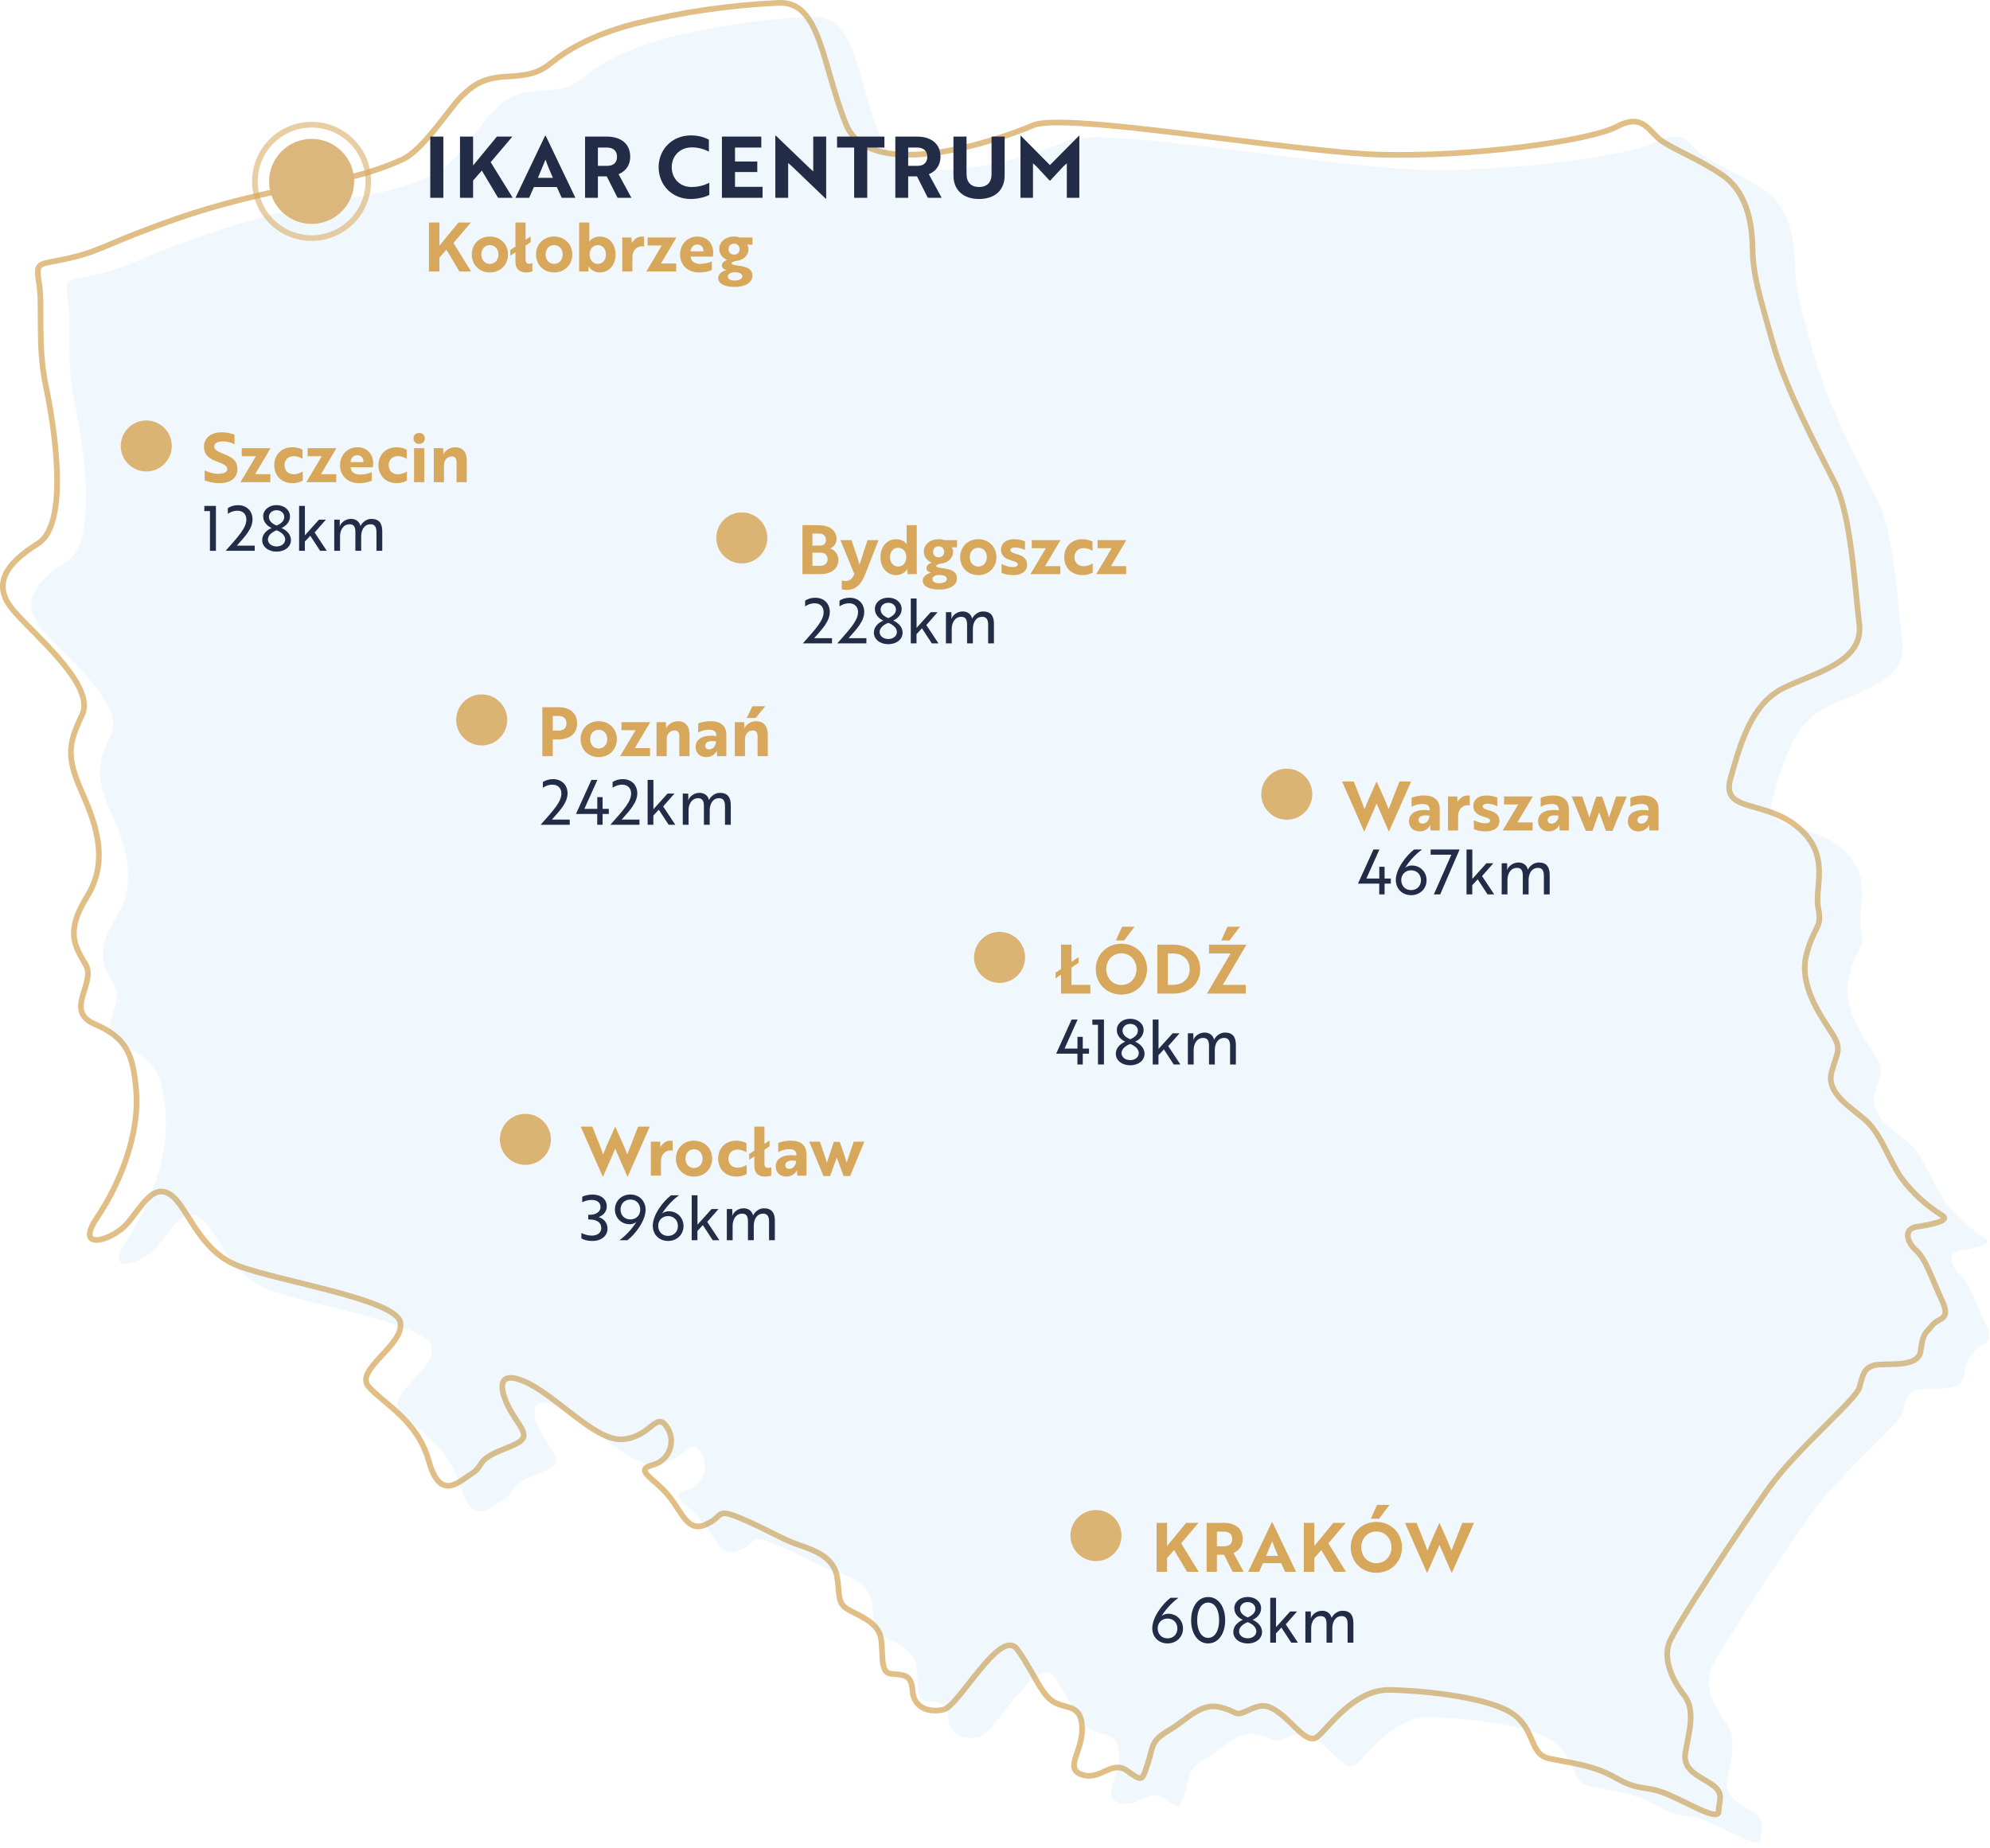 <svg width="351" height="326" viewBox="0 0 351 326" fill="none" xmlns="http://www.w3.org/2000/svg">
<g clip-path="url(#clip0_11293_304)">
<g opacity="0.75">
<path d="M59.503 31.71C59.503 31.71 44.203 34.063 31.603 38.434C19.003 42.803 18.157 44.148 12.442 45.493C6.727 46.839 6.223 45.83 6.895 50.032C7.567 54.233 6.558 60.789 8.071 68.016C9.584 75.243 12.316 92.388 6.664 95.916C1.012 99.444 -1.509 103.143 2.357 107.681C6.223 112.219 16.98 120.959 14.457 126.169C11.934 131.379 11.768 133.733 14.457 139.784C17.146 145.835 19.163 152.054 15.297 158.273C11.431 164.492 13.279 167.014 15.128 170.207C16.977 173.4 11.262 178.275 16.641 180.628C22.02 182.981 23.532 185.502 24.041 192.728C24.55 199.954 21.352 208.528 17.15 214.746C12.948 220.964 19.839 218.78 22.36 215.922C24.881 213.064 26.889 208.694 30.003 210.711C33.117 212.728 34.966 220.628 42.025 223.318C49.084 226.008 69.758 229.2 70.603 233.238C71.448 237.276 62.367 241.638 65.056 244.667C67.745 247.696 73.628 250.55 75.645 257.777C77.662 265.004 81.024 261.307 83.209 259.962C85.394 258.617 83.882 257.609 88.588 255.762C93.294 253.915 93.126 253.577 90.773 250.047C88.42 246.517 86.765 241.307 92.383 243.66C98.001 246.013 104.892 254.249 109.766 253.913C114.64 253.577 115.733 249.039 117.498 251.56C117.94 252.137 118.231 252.814 118.345 253.531C118.458 254.248 118.391 254.983 118.149 255.667C117.907 256.352 117.498 256.965 116.958 257.451C116.419 257.938 115.767 258.281 115.061 258.451C111.783 259.375 115.313 260.72 117.835 263.745C120.357 266.77 121.196 270.384 124.474 268.955C127.752 267.526 126.074 265.93 130.693 267.863C135.312 269.796 137.92 271.563 141.193 272.653C144.466 273.743 147.16 275.09 147.664 278.284C148.168 281.478 147.58 282.906 149.85 284.084C152.12 285.262 154.724 286.353 155.312 288.707C155.9 291.061 155.06 295.007 157.077 295.262C159.094 295.517 160.777 295.178 160.943 298.204C161.109 301.23 163.8 302.238 166.49 301.566C169.18 300.894 176.49 286.943 179.432 290.976C182.374 295.009 183.55 298.876 185.819 300.221C188.088 301.566 190.693 300.557 190.861 304.759C191.029 308.961 187.583 311.987 190.861 313.079C194.139 314.171 196.071 310.39 198.845 312.406C201.619 314.422 201.45 314.087 202.459 311.062C203.468 308.037 202.879 307.196 206.159 305.262C209.439 303.328 211.706 300.388 215.067 301.145C218.428 301.902 217.588 302.91 219.941 301.817C222.294 300.724 223.303 300.388 225.824 302.317C228.345 304.246 230.53 307.695 232.295 306.435C234.06 305.175 238.682 297.947 245.237 298.115C251.792 298.283 262.465 299.46 266.667 302.233C270.869 305.006 269.692 309.461 273.222 310.217C276.752 310.973 281.037 311.331 285.072 313.674C289.107 316.017 290.198 314.924 293.896 316.437C297.594 317.95 303.141 321.395 303.141 319.546C303.141 317.697 304.149 316.521 302.217 315.008C300.285 313.495 296.754 312.571 297.259 309.293C297.764 306.015 299.191 301.813 297.091 299.124C294.991 296.435 293.225 292.652 294.485 289.624C295.745 286.596 306.923 269.624 311.885 262.647C316.847 255.67 327.265 247.016 327.937 244.83C328.609 242.644 328.609 241.469 330.458 240.881C332.307 240.293 338.358 241.553 338.778 238.276C339.198 234.999 339.618 235.334 340.795 233.821C341.972 232.308 344.241 233.065 342.475 229.283C340.709 225.501 339.702 222.14 337.937 220.543C336.172 218.946 335.837 216.762 338.021 216.426C340.205 216.09 344.156 215.417 342.559 214.408C339.753 212.671 337.3 210.418 335.331 207.769C333.146 204.576 331.717 199.953 329.031 197.6C326.345 195.247 322.056 192.809 323.064 189.112C324.072 185.415 324.997 185.163 322.98 182.053C320.963 178.943 317.265 173.653 318.61 168.439C319.955 163.225 321.467 163.868 320.71 160.186C319.953 156.504 323.063 150.874 317.097 145.916C311.131 140.958 303.482 143.479 305.247 137.26C307.012 131.041 308.947 124.15 314.575 121.377C320.203 118.604 328.775 116.839 327.938 110.032C327.101 103.225 326.509 90.956 323.652 85.24C320.795 79.525 314.996 68.769 312.726 60.617C310.456 52.467 309.196 48.852 309.112 43.642C309.028 38.431 307.683 33.472 303.65 30.784C299.617 28.095 296.086 26.749 293.397 25.068C290.708 23.387 290.063 19.768 285.133 22.352C280.203 24.934 259.133 27.73 243.449 27.282C227.765 26.832 187.759 19.662 182.156 22.127C176.553 24.591 153.47 32.547 149.212 21.902C144.954 11.257 144.73 0.276 137.446 0.502C128.828 0.886 120.27 2.126 111.898 4.202C104.166 6.219 99.798 9.02 97.443 10.925C95.088 12.831 93.522 13.278 89.487 13.502C85.452 13.726 83.772 14.736 81.531 16.864C79.29 18.994 74.696 26.502 70.886 28.181C67.248 29.813 63.426 30.998 59.503 31.71Z" stroke="#D7A85C" stroke-miterlimit="10"/>
</g>
<g opacity="0.09">
<path d="M64.979 34.385C64.979 34.385 49.561 36.757 36.854 41.162C24.147 45.567 23.3 46.923 17.539 48.278C11.778 49.633 11.27 48.617 11.948 52.852C12.626 57.087 11.609 63.696 13.134 70.981C14.659 78.266 17.413 95.548 11.715 99.107C6.017 102.666 3.476 106.392 7.373 110.967C11.27 115.542 22.113 124.352 19.573 129.604C17.033 134.856 16.862 137.229 19.573 143.328C22.284 149.427 24.317 155.696 20.42 161.965C16.523 168.234 18.386 170.776 20.25 173.995C22.114 177.214 16.35 182.127 21.775 184.495C27.2 186.863 28.721 189.408 29.23 196.695C29.739 203.982 26.519 212.621 22.284 218.895C18.049 225.169 24.994 222.961 27.536 220.081C30.078 217.201 32.102 212.795 35.236 214.828C38.37 216.861 40.236 224.828 47.355 227.536C54.474 230.244 75.311 233.466 76.155 237.536C76.999 241.606 67.855 246.008 70.564 249.057C73.273 252.106 79.205 254.987 81.238 262.273C83.271 269.559 86.66 265.831 88.862 264.473C91.064 263.115 89.54 262.101 94.284 260.237C99.028 258.373 98.859 258.037 96.484 254.476C94.109 250.915 92.444 245.666 98.107 248.038C103.77 250.41 110.717 258.712 115.63 258.373C120.543 258.034 121.645 253.46 123.424 256.001C123.869 256.582 124.163 257.265 124.277 257.988C124.392 258.711 124.324 259.451 124.08 260.141C123.836 260.831 123.423 261.449 122.88 261.939C122.336 262.429 121.679 262.776 120.967 262.947C117.667 263.878 121.221 265.234 123.767 268.284C126.313 271.334 127.155 274.976 130.459 273.536C133.763 272.096 132.068 270.486 136.728 272.436C141.388 274.386 144.013 276.164 147.317 277.264C150.621 278.364 153.332 279.721 153.84 282.94C154.348 286.159 153.756 287.599 156.04 288.785C158.324 289.971 160.953 291.072 161.546 293.445C162.139 295.818 161.292 299.798 163.325 300.052C165.358 300.306 167.053 299.968 167.225 303.017C167.397 306.066 170.105 307.083 172.816 306.406C175.527 305.729 182.903 291.662 185.866 295.724C188.829 299.786 190.017 303.688 192.304 305.043C194.591 306.398 197.217 305.382 197.387 309.618C197.557 313.854 194.087 316.904 197.387 318.005C200.687 319.106 202.639 315.294 205.435 317.327C208.231 319.36 208.061 319.021 209.078 315.972C210.095 312.923 209.502 312.072 212.805 310.126C216.108 308.18 218.396 305.213 221.784 305.976C225.172 306.739 224.326 307.755 226.697 306.653C229.068 305.551 230.086 305.213 232.628 307.162C235.17 309.111 237.372 312.583 239.151 311.313C240.93 310.043 245.59 302.756 252.197 302.926C258.804 303.096 269.563 304.282 273.797 307.077C278.031 309.872 276.847 314.363 280.405 315.125C283.963 315.887 288.283 316.248 292.35 318.609C296.417 320.97 297.517 319.869 301.245 321.394C304.973 322.919 310.564 326.394 310.564 324.528C310.564 322.662 311.58 321.478 309.632 319.954C307.684 318.43 304.125 317.497 304.632 314.193C305.139 310.889 306.58 306.653 304.463 303.943C302.346 301.233 300.563 297.42 301.836 294.37C303.109 291.32 314.374 274.208 319.372 267.177C324.37 260.146 334.872 251.42 335.553 249.217C336.234 247.014 336.23 245.829 338.094 245.236C339.958 244.643 346.058 245.913 346.481 242.61C346.904 239.307 347.328 239.645 348.514 238.12C349.7 236.595 351.987 237.358 350.208 233.545C348.429 229.732 347.408 226.345 345.634 224.735C343.86 223.125 343.516 220.923 345.718 220.585C347.92 220.247 351.902 219.568 350.293 218.551C347.464 216.8 344.992 214.529 343.007 211.859C340.807 208.64 339.364 203.98 336.653 201.609C333.942 199.238 329.622 196.78 330.638 193.052C331.654 189.324 332.587 189.071 330.554 185.936C328.521 182.801 324.793 177.464 326.149 172.212C327.505 166.96 329.029 167.604 328.267 163.893C327.505 160.182 330.639 154.506 324.625 149.508C318.611 144.51 310.901 147.051 312.68 140.782C314.459 134.513 316.407 127.566 322.08 124.771C327.753 121.976 336.396 120.196 335.55 113.335C334.704 106.474 334.11 94.105 331.23 88.344C328.35 82.583 322.504 71.744 320.217 63.523C317.93 55.302 316.659 51.663 316.574 46.411C316.489 41.159 315.134 36.161 311.068 33.45C307.002 30.739 303.444 29.383 300.733 27.689C298.022 25.995 297.372 22.351 292.402 24.95C287.432 27.549 266.202 30.372 250.383 29.92C234.564 29.468 194.253 22.242 188.603 24.724C182.953 27.206 159.687 35.224 155.395 24.498C151.103 13.772 150.877 2.698 143.535 2.924C134.848 3.311 126.222 4.559 117.782 6.652C109.988 8.685 105.582 11.509 103.211 13.429C100.84 15.349 99.258 15.801 95.191 16.029C91.124 16.257 89.43 17.272 87.171 19.418C84.912 21.564 80.281 29.132 76.44 30.826C72.777 32.471 68.929 33.666 64.979 34.385Z" fill="#60B5E6"/>
</g>
<path d="M54.963 24.5C56.446 24.5 57.896 24.94 59.13 25.764C60.363 26.588 61.325 27.759 61.892 29.13C62.46 30.5 62.608 32.008 62.319 33.463C62.029 34.918 61.315 36.254 60.266 37.303C59.217 38.352 57.881 39.066 56.426 39.356C54.971 39.645 53.463 39.497 52.093 38.929C50.722 38.361 49.551 37.4 48.727 36.167C47.903 34.933 47.463 33.483 47.463 32C47.463 30.011 48.253 28.103 49.66 26.697C51.066 25.29 52.974 24.5 54.963 24.5Z" fill="#DCB77D"/>
<g opacity="0.562">
<path d="M54.963 42C60.486 42 64.963 37.523 64.963 32C64.963 26.477 60.486 22 54.963 22C49.44 22 44.963 26.477 44.963 32C44.963 37.523 49.44 42 54.963 42Z" stroke="#D7A85C"/>
</g>
<path d="M185.185 31.91C184.375 31.055 183.58 30.185 182.77 29.315L182.2 28.82V34.895H179.995V23.93H180.04L185.185 29.12L190.33 23.93H190.375V34.895H188.17V28.82L187.6 29.315C186.805 30.185 185.995 31.055 185.185 31.91Z" fill="#222C46"/>
<path d="M177.201 24.095V30.965C177.201 33.485 175.536 35.105 172.686 35.105C169.851 35.105 168.171 33.485 168.171 30.965V24.095H170.481V30.74C170.481 32.15 171.276 32.99 172.686 32.99C174.111 32.99 174.891 32.15 174.891 30.74V24.095H177.201Z" fill="#222C46"/>
<path d="M157.92 24.095H161.715C164.22 24.095 165.885 25.34 165.885 27.65C165.885 29.225 165 30.26 163.83 30.725L166.095 34.895H163.65L161.745 31.115H160.185V34.895H157.92V24.095ZM161.775 26.03H160.185V29.255H161.835C162.855 29.255 163.56 28.745 163.56 27.65C163.56 26.57 162.825 26.03 161.775 26.03Z" fill="#222C46"/>
<path d="M155.997 26.03H152.967V34.895H150.657V26.03H147.642V24.095H155.997V26.03Z" fill="#222C46"/>
<path d="M145.723 35.06H145.648L139.723 29.375L139.018 28.76V34.895H136.753V23.93H136.843L142.753 29.615L143.443 30.23V24.095H145.723V35.06Z" fill="#222C46"/>
<path d="M134.504 34.895H127.334V24.095H134.279V26.03H129.644V28.49H133.574V30.35H129.644V32.96H134.504V34.895Z" fill="#222C46"/>
<path d="M125.036 24.635V26.75C124.391 26.42 123.371 26 122.051 26C119.861 26 118.481 27.575 118.481 29.495C118.481 31.43 119.846 32.99 121.976 32.99C123.371 32.99 124.436 32.585 125.111 32.24V34.385C124.556 34.685 123.326 35.105 121.811 35.105C118.556 35.105 116.171 32.66 116.171 29.495C116.171 26.345 118.556 23.885 121.886 23.885C123.401 23.885 124.481 24.335 125.036 24.635Z" fill="#222C46"/>
<path d="M103.194 24.095H106.989C109.494 24.095 111.159 25.34 111.159 27.65C111.159 29.225 110.274 30.26 109.104 30.725L111.369 34.895H108.924L107.019 31.115H105.459V34.895H103.194V24.095ZM107.049 26.03H105.459V29.255H107.109C108.129 29.255 108.834 28.745 108.834 27.65C108.834 26.57 108.099 26.03 107.049 26.03Z" fill="#222C46"/>
<path d="M90.918 34.895L96.153 23.93H96.243L101.493 34.895H99.078L98.208 32.99H94.173L93.333 34.895H90.918ZM94.878 31.37H97.518C97.023 30.245 96.543 29.105 96.213 28.16C95.898 28.91 95.328 30.35 94.878 31.37Z" fill="#222C46"/>
<path d="M83.443 24.095V29.195L87.643 24.095H90.373L86.548 28.61L90.433 34.895H87.853L84.988 30.095L83.443 31.85V34.895H81.133V24.095H83.443Z" fill="#222C46"/>
<path d="M78.199 34.895H75.889V24.095H78.199V34.895Z" fill="#222C46"/>
<path d="M129.049 46.431C129.049 46.671 129.481 46.755 130.321 46.875C131.929 47.079 132.709 47.535 132.709 48.639C132.709 49.887 131.413 50.619 129.553 50.619C127.897 50.619 126.673 50.079 126.673 49.035C126.673 48.363 127.321 47.823 128.185 47.631C127.693 47.559 127.321 47.271 127.321 46.815C127.321 46.443 127.645 46.059 128.269 45.855C127.429 45.531 126.865 44.835 126.865 43.923C126.865 42.591 128.029 41.727 129.469 41.727C129.829 41.727 130.189 41.787 130.501 41.895H132.721V43.167H132.025C131.833 43.167 131.797 43.131 131.749 43.131C131.917 43.347 132.025 43.611 132.025 43.923C132.025 45.087 131.137 45.867 129.949 46.023C129.445 46.107 129.049 46.251 129.049 46.431ZM129.469 44.919C130.069 44.919 130.453 44.511 130.453 43.959C130.453 43.407 130.069 42.987 129.469 42.987C128.881 42.987 128.497 43.407 128.497 43.959C128.497 44.511 128.881 44.919 129.469 44.919ZM129.601 49.491C130.357 49.491 130.933 49.203 130.933 48.771C130.933 48.327 130.501 48.039 129.529 48.039C128.857 48.039 128.377 48.375 128.377 48.783C128.377 49.251 128.893 49.491 129.601 49.491Z" fill="#D7A85C"/>
<path d="M122.998 41.727C124.846 41.727 125.794 43.047 125.794 44.535C125.794 44.859 125.758 45.147 125.746 45.267H121.81C121.882 46.083 122.506 46.551 123.478 46.551C124.33 46.551 125.218 46.299 125.554 46.107V47.631C125.182 47.823 124.378 48.063 123.31 48.063C121.246 48.063 119.95 46.731 119.95 44.895C119.95 43.071 121.282 41.727 122.998 41.727ZM124.078 44.343C124.102 43.695 123.718 43.143 122.986 43.143C122.266 43.143 121.858 43.695 121.81 44.343H124.078Z" fill="#D7A85C"/>
<path d="M119.273 46.479V47.895H113.993L116.729 43.311H114.233V41.895H119.309L116.585 46.479H119.273Z" fill="#D7A85C"/>
<path d="M109.753 47.895V41.895H111.385L111.421 42.483C111.421 42.663 111.421 42.807 111.433 42.879C111.805 42.231 112.429 41.727 113.209 41.727C113.401 41.727 113.569 41.751 113.593 41.763V43.515C113.569 43.503 113.425 43.443 113.197 43.443C112.285 43.443 111.541 44.247 111.541 45.339V47.895H109.753Z" fill="#D7A85C"/>
<path d="M105.449 43.239C104.717 43.239 103.997 43.791 103.997 44.895C103.997 45.999 104.717 46.551 105.449 46.551C106.277 46.551 106.877 45.879 106.877 44.895C106.877 43.899 106.277 43.239 105.449 43.239ZM102.149 47.895V39.255H103.949V42.111C103.949 42.447 103.913 42.603 103.913 42.603H103.937C104.249 42.135 104.933 41.727 105.809 41.727C107.321 41.727 108.569 42.915 108.569 44.895C108.569 46.863 107.321 48.063 105.773 48.063C104.885 48.063 104.093 47.547 103.817 46.947H103.793C103.793 46.947 103.841 47.103 103.817 47.343L103.781 47.895H102.149Z" fill="#D7A85C"/>
<path d="M97.736 41.727C99.584 41.727 100.94 43.071 100.94 44.895C100.94 46.719 99.584 48.063 97.736 48.063C95.888 48.063 94.544 46.719 94.544 44.895C94.544 43.071 95.888 41.727 97.736 41.727ZM97.736 46.551C98.588 46.551 99.248 45.891 99.248 44.895C99.248 43.899 98.588 43.239 97.736 43.239C96.884 43.239 96.236 43.899 96.236 44.895C96.236 45.891 96.884 46.551 97.736 46.551Z" fill="#D7A85C"/>
<path d="M90.001 45.111V44.091L90.913 43.491V39.255H92.701V42.303L93.601 41.703V42.723L92.701 43.323V45.783C92.701 46.335 92.941 46.527 93.301 46.527C93.541 46.527 93.793 46.455 93.901 46.407V47.883C93.745 47.955 93.325 48.063 92.761 48.063C91.741 48.063 90.913 47.547 90.913 46.179V44.511L90.001 45.111Z" fill="#D7A85C"/>
<path d="M86.404 41.727C88.252 41.727 89.608 43.071 89.608 44.895C89.608 46.719 88.252 48.063 86.404 48.063C84.556 48.063 83.212 46.719 83.212 44.895C83.212 43.071 84.556 41.727 86.404 41.727ZM86.404 46.551C87.256 46.551 87.916 45.891 87.916 44.895C87.916 43.899 87.256 43.239 86.404 43.239C85.552 43.239 84.904 43.899 84.904 44.895C84.904 45.891 85.552 46.551 86.404 46.551Z" fill="#D7A85C"/>
<path d="M77.503 39.255V43.335L80.863 39.255H83.047L79.987 42.867L83.095 47.895H81.031L78.739 44.055L77.503 45.459V47.895H75.655V39.255H77.503Z" fill="#D7A85C"/>
<path opacity="0.853" d="M84.963 131.5C87.448 131.5 89.463 129.486 89.463 127C89.463 124.515 87.448 122.5 84.963 122.5C82.478 122.5 80.463 124.515 80.463 127C80.463 129.486 82.478 131.5 84.963 131.5Z" fill="#D7A85C"/>
<path d="M129.603 127.395H131.247L131.295 128.079C131.307 128.295 131.259 128.439 131.247 128.499H131.271C131.523 127.947 132.315 127.227 133.335 127.227C134.691 127.227 135.423 128.055 135.423 129.639V133.395H133.623V129.939C133.623 129.351 133.455 128.859 132.807 128.859C131.967 128.859 131.403 129.507 131.403 130.407V133.395H129.603V127.395ZM131.703 126.663L132.711 124.587H134.991L133.275 126.663H131.703Z" fill="#D7A85C"/>
<path d="M123.145 129.244V127.636C123.481 127.48 124.285 127.228 125.341 127.228C127.189 127.228 128.113 128.116 128.113 129.616V133.396H126.493L126.457 132.844C126.445 132.592 126.481 132.424 126.481 132.424H126.457C126.301 132.784 125.701 133.564 124.597 133.564C123.565 133.564 122.689 132.964 122.689 131.74C122.689 130.276 124.177 129.556 126.337 129.856V129.712C126.337 128.992 125.845 128.728 125.053 128.728C124.297 128.728 123.541 128.992 123.145 129.244ZM125.065 132.196C125.761 132.196 126.289 131.56 126.289 130.792C124.945 130.576 124.381 130.996 124.381 131.56C124.381 131.944 124.645 132.196 125.065 132.196Z" fill="#D7A85C"/>
<path d="M115.798 127.396H117.442L117.49 128.08C117.502 128.296 117.454 128.44 117.442 128.5H117.466C117.718 127.948 118.51 127.228 119.53 127.228C120.886 127.228 121.618 128.056 121.618 129.64V133.396H119.818V129.94C119.818 129.352 119.65 128.86 119.002 128.86C118.162 128.86 117.598 129.508 117.598 130.408V133.396H115.798V127.396Z" fill="#D7A85C"/>
<path d="M114.653 131.98V133.396H109.373L112.109 128.812H109.613V127.396H114.689L111.965 131.98H114.653Z" fill="#D7A85C"/>
<path d="M105.597 127.228C107.445 127.228 108.801 128.572 108.801 130.396C108.801 132.22 107.445 133.564 105.597 133.564C103.749 133.564 102.405 132.22 102.405 130.396C102.405 128.572 103.749 127.228 105.597 127.228ZM105.597 132.052C106.449 132.052 107.109 131.392 107.109 130.396C107.109 129.4 106.449 128.74 105.597 128.74C104.745 128.74 104.097 129.4 104.097 130.396C104.097 131.392 104.745 132.052 105.597 132.052Z" fill="#D7A85C"/>
<path d="M98.464 130.443H97.504V133.395H95.656V124.755H98.464C100.456 124.755 101.788 125.739 101.788 127.599C101.788 129.459 100.456 130.443 98.464 130.443ZM98.512 126.303H97.504V128.883H98.56C99.364 128.883 99.916 128.463 99.916 127.599C99.916 126.735 99.34 126.303 98.512 126.303Z" fill="#D7A85C"/>
<path opacity="0.853" d="M226.963 144.604C229.448 144.604 231.463 142.59 231.463 140.104C231.463 137.619 229.448 135.604 226.963 135.604C224.478 135.604 222.463 137.619 222.463 140.104C222.463 142.59 224.478 144.604 226.963 144.604Z" fill="#D7A85C"/>
<path d="M287.575 142.347V140.739C287.911 140.583 288.715 140.331 289.771 140.331C291.619 140.331 292.543 141.219 292.543 142.719V146.499H290.923L290.887 145.947C290.875 145.695 290.911 145.527 290.911 145.527H290.887C290.731 145.887 290.131 146.667 289.027 146.667C287.995 146.667 287.119 146.067 287.119 144.843C287.119 143.379 288.607 142.659 290.767 142.959V142.815C290.767 142.095 290.275 141.831 289.483 141.831C288.727 141.831 287.971 142.095 287.575 142.347ZM289.495 145.299C290.191 145.299 290.719 144.663 290.719 143.895C289.375 143.679 288.811 144.099 288.811 144.663C288.811 145.047 289.075 145.299 289.495 145.299Z" fill="#D7A85C"/>
<path d="M282.593 140.535L283.277 142.515C283.481 143.103 283.661 143.751 283.793 144.219C283.949 143.871 284.177 143.031 284.369 142.503L285.053 140.499H286.925L284.417 146.571H283.253L282.065 143.283L280.889 146.571H279.713L277.205 140.499H279.077C279.509 141.771 280.025 143.187 280.325 144.219L281.537 140.535H282.593Z" fill="#D7A85C"/>
<path d="M271.743 142.347V140.739C272.079 140.583 272.883 140.331 273.939 140.331C275.787 140.331 276.711 141.219 276.711 142.719V146.499H275.091L275.055 145.947C275.043 145.695 275.079 145.527 275.079 145.527H275.055C274.899 145.887 274.299 146.667 273.195 146.667C272.163 146.667 271.287 146.067 271.287 144.843C271.287 143.379 272.775 142.659 274.935 142.959V142.815C274.935 142.095 274.443 141.831 273.651 141.831C272.895 141.831 272.139 142.095 271.743 142.347ZM273.663 145.299C274.359 145.299 274.887 144.663 274.887 143.895C273.543 143.679 272.979 144.099 272.979 144.663C272.979 145.047 273.243 145.299 273.663 145.299Z" fill="#D7A85C"/>
<path d="M270.329 145.083V146.499H265.049L267.785 141.915H265.289V140.499H270.365L267.641 145.083H270.329Z" fill="#D7A85C"/>
<path d="M262.827 144.771C262.827 144.447 262.467 144.315 261.783 144.111C260.667 143.799 259.875 143.331 259.875 142.167C259.875 141.051 260.763 140.331 262.155 140.331C263.019 140.331 263.739 140.547 264.099 140.703V142.239C263.703 142.035 263.103 141.843 262.575 141.795C262.383 141.783 262.191 141.783 262.023 141.819C261.771 141.867 261.519 141.987 261.519 142.251C261.519 142.551 261.819 142.707 262.455 142.899C263.823 143.283 264.471 143.763 264.471 144.843C264.471 145.995 263.523 146.667 261.999 146.667C261.087 146.667 260.391 146.463 259.959 146.271V144.699C260.523 144.999 261.387 145.251 261.975 145.251C262.419 145.251 262.827 145.131 262.827 144.771Z" fill="#D7A85C"/>
<path d="M255.395 146.499V140.499H257.027L257.063 141.087C257.063 141.267 257.063 141.411 257.075 141.483C257.447 140.835 258.071 140.331 258.851 140.331C259.043 140.331 259.211 140.355 259.235 140.367V142.119C259.211 142.107 259.067 142.047 258.839 142.047C257.927 142.047 257.183 142.851 257.183 143.943V146.499H255.395Z" fill="#D7A85C"/>
<path d="M248.973 142.347V140.739C249.309 140.583 250.113 140.331 251.169 140.331C253.017 140.331 253.941 141.219 253.941 142.719V146.499H252.321L252.285 145.947C252.273 145.695 252.309 145.527 252.309 145.527H252.285C252.129 145.887 251.529 146.667 250.425 146.667C249.393 146.667 248.517 146.067 248.517 144.843C248.517 143.379 250.005 142.659 252.165 142.959V142.815C252.165 142.095 251.673 141.831 250.881 141.831C250.125 141.831 249.369 142.095 248.973 142.347ZM250.893 145.299C251.589 145.299 252.117 144.663 252.117 143.895C250.773 143.679 250.209 144.099 250.209 144.663C250.209 145.047 250.473 145.299 250.893 145.299Z" fill="#D7A85C"/>
<path d="M236.72 137.859H238.772L239.948 140.799C240.236 141.519 240.488 142.203 240.668 142.755C240.8 142.443 241.064 141.771 241.292 141.243L241.772 140.151L242.768 137.919H242.84C243.572 139.563 244.484 141.531 244.928 142.755C245.24 141.987 246.332 139.179 246.836 137.859H248.9L245.024 146.631H244.94L243.248 142.767C243.092 142.431 242.936 142.071 242.804 141.735C242.672 142.071 242.516 142.431 242.372 142.767L240.668 146.631H240.584L236.72 137.859Z" fill="#D7A85C"/>
<path opacity="0.853" d="M176.308 173.395C178.793 173.395 180.808 171.38 180.808 168.895C180.808 166.409 178.793 164.395 176.308 164.395C173.823 164.395 171.808 166.409 171.808 168.895C171.808 171.38 173.823 173.395 176.308 173.395Z" fill="#D7A85C"/>
<path d="M212.873 175.289L217.049 168.197H213.245V166.649H219.857L215.681 173.741H219.725V175.289H212.873ZM215.405 165.917L216.497 163.481H218.705L216.857 165.917H215.405Z" fill="#D7A85C"/>
<path d="M206.918 175.289H204.134V166.649H206.894C209.834 166.649 211.694 168.437 211.694 170.969C211.694 173.501 209.846 175.289 206.918 175.289ZM206.87 168.197H205.982V173.741H206.894C208.742 173.741 209.834 172.541 209.834 170.969C209.834 169.409 208.742 168.197 206.87 168.197Z" fill="#D7A85C"/>
<path d="M193.269 170.969C193.269 168.485 195.177 166.481 197.793 166.481C200.397 166.481 202.317 168.473 202.317 170.969C202.317 173.489 200.409 175.457 197.793 175.457C195.177 175.457 193.269 173.489 193.269 170.969ZM195.129 170.969C195.129 172.517 196.233 173.765 197.793 173.765C199.353 173.765 200.457 172.517 200.457 170.969C200.457 169.433 199.353 168.173 197.793 168.173C196.233 168.173 195.129 169.433 195.129 170.969ZM196.821 165.917L197.913 163.481H200.121L198.273 165.917H196.821Z" fill="#D7A85C"/>
<path d="M186.185 172.601V171.593L187.145 170.945V166.649H188.993V169.685L190.229 168.845V169.853L188.993 170.693V173.741H192.317V175.289H187.145V171.953L186.185 172.601Z" fill="#D7A85C"/>
<path opacity="0.853" d="M193.308 275.395C195.793 275.395 197.808 273.38 197.808 270.895C197.808 268.409 195.793 266.395 193.308 266.395C190.823 266.395 188.808 268.409 188.808 270.895C188.808 273.38 190.823 275.395 193.308 275.395Z" fill="#D7A85C"/>
<path d="M247.807 268.649H249.859L251.035 271.589C251.323 272.309 251.575 272.993 251.755 273.545C251.887 273.233 252.151 272.561 252.379 272.033L252.859 270.941L253.855 268.709H253.927C254.659 270.353 255.571 272.321 256.015 273.545C256.327 272.777 257.419 269.969 257.923 268.649H259.987L256.111 277.421H256.027L254.335 273.557C254.179 273.221 254.023 272.861 253.891 272.525C253.759 272.861 253.603 273.221 253.459 273.557L251.755 277.421H251.671L247.807 268.649Z" fill="#D7A85C"/>
<path d="M238.242 272.969C238.242 270.485 240.15 268.481 242.766 268.481C245.37 268.481 247.29 270.473 247.29 272.969C247.29 275.489 245.382 277.457 242.766 277.457C240.15 277.457 238.242 275.489 238.242 272.969ZM240.102 272.969C240.102 274.517 241.206 275.765 242.766 275.765C244.326 275.765 245.43 274.517 245.43 272.969C245.43 271.433 244.326 270.173 242.766 270.173C241.206 270.173 240.102 271.433 240.102 272.969ZM241.794 267.917L242.886 265.481H245.094L243.246 267.917H241.794Z" fill="#D7A85C"/>
<path d="M231.818 268.649V272.729L235.178 268.649H237.362L234.302 272.261L237.41 277.289H235.346L233.054 273.449L231.818 274.853V277.289H229.97V268.649H231.818Z" fill="#D7A85C"/>
<path d="M220.15 277.289L224.338 268.517H224.41L228.61 277.289H226.678L225.982 275.765H222.754L222.082 277.289H220.15ZM223.318 274.469H225.43C225.034 273.569 224.65 272.657 224.386 271.901C224.134 272.501 223.678 273.653 223.318 274.469Z" fill="#D7A85C"/>
<path d="M212.825 268.649H215.861C217.865 268.649 219.197 269.645 219.197 271.493C219.197 272.753 218.489 273.581 217.553 273.953L219.365 277.289H217.409L215.885 274.265H214.637V277.289H212.825V268.649ZM215.909 270.197H214.637V272.777H215.957C216.773 272.777 217.337 272.369 217.337 271.493C217.337 270.629 216.749 270.197 215.909 270.197Z" fill="#D7A85C"/>
<path d="M205.849 268.649V272.729L209.209 268.649H211.393L208.333 272.261L211.441 277.289H209.377L207.085 273.449L205.849 274.853V277.289H204.001V268.649H205.849Z" fill="#D7A85C"/>
<path opacity="0.853" d="M25.799 83.171C28.284 83.171 30.299 81.157 30.299 78.671C30.299 76.186 28.284 74.171 25.799 74.171C23.314 74.171 21.299 76.186 21.299 78.671C21.299 81.157 23.314 83.171 25.799 83.171Z" fill="#D7A85C"/>
<path d="M76.509 79.066H78.153L78.201 79.75C78.213 79.966 78.165 80.11 78.153 80.17H78.177C78.429 79.618 79.221 78.898 80.241 78.898C81.597 78.898 82.329 79.726 82.329 81.31V85.066H80.529V81.61C80.529 81.022 80.361 80.53 79.713 80.53C78.873 80.53 78.309 81.178 78.309 82.078V85.066H76.509V79.066Z" fill="#D7A85C"/>
<path d="M73.029 79.066H74.829V85.066H73.029V79.066ZM72.933 77.35C72.933 76.75 73.317 76.378 73.929 76.378C74.529 76.378 74.925 76.75 74.925 77.35C74.925 77.926 74.529 78.31 73.929 78.31C73.317 78.31 72.933 77.926 72.933 77.35Z" fill="#D7A85C"/>
<path d="M68.561 82.066C68.561 83.038 69.209 83.662 70.181 83.662C70.901 83.662 71.549 83.326 71.777 83.17V84.79C71.537 84.91 70.913 85.234 69.941 85.234C68.021 85.234 66.749 83.89 66.749 82.066C66.749 80.242 68.021 78.898 69.941 78.898C70.901 78.898 71.501 79.21 71.741 79.33V80.962C71.405 80.722 70.805 80.47 70.181 80.47C69.233 80.47 68.561 81.094 68.561 82.066Z" fill="#D7A85C"/>
<path d="M63.023 78.898C64.871 78.898 65.819 80.218 65.819 81.706C65.819 82.03 65.783 82.318 65.771 82.438H61.835C61.907 83.254 62.531 83.722 63.503 83.722C64.355 83.722 65.243 83.47 65.579 83.278V84.802C65.207 84.994 64.403 85.234 63.335 85.234C61.271 85.234 59.975 83.902 59.975 82.066C59.975 80.242 61.307 78.898 63.023 78.898ZM64.103 81.514C64.127 80.866 63.743 80.314 63.011 80.314C62.291 80.314 61.883 80.866 61.835 81.514H64.103Z" fill="#D7A85C"/>
<path d="M59.298 83.65V85.066H54.018L56.754 80.482H54.258V79.066H59.334L56.61 83.65H59.298Z" fill="#D7A85C"/>
<path d="M50.186 82.066C50.186 83.038 50.834 83.662 51.806 83.662C52.526 83.662 53.174 83.326 53.402 83.17V84.79C53.162 84.91 52.538 85.234 51.566 85.234C49.646 85.234 48.374 83.89 48.374 82.066C48.374 80.242 49.646 78.898 51.566 78.898C52.526 78.898 53.126 79.21 53.366 79.33V80.962C53.03 80.722 52.43 80.47 51.806 80.47C50.858 80.47 50.186 81.094 50.186 82.066Z" fill="#D7A85C"/>
<path d="M47.685 83.65V85.066H42.405L45.141 80.482H42.645V79.066H47.721L44.997 83.65H47.685Z" fill="#D7A85C"/>
<path d="M38.664 85.234C37.68 85.234 36.72 85.018 36.096 84.742V82.966C36.696 83.278 37.488 83.542 38.268 83.59C38.544 83.602 38.808 83.59 39.036 83.542C39.696 83.446 40.08 83.194 40.08 82.774C40.08 82.198 39.564 81.898 38.376 81.466C36.864 80.914 35.976 80.278 35.976 78.778C35.976 77.242 37.248 76.258 39.108 76.258C39.972 76.258 40.824 76.45 41.364 76.69V78.394C40.86 78.094 40.044 77.866 39.252 77.866C38.364 77.866 37.788 78.214 37.788 78.766C37.788 79.27 38.256 79.618 39.432 80.062C40.944 80.65 41.88 81.286 41.88 82.738C41.88 84.298 40.704 85.234 38.664 85.234Z" fill="#D7A85C"/>
<path d="M58.955 91.67H59.911L59.934 92.44C59.934 92.671 59.901 92.836 59.889 92.858H59.911C60.209 92.099 61.001 91.538 61.925 91.538C62.727 91.538 63.398 91.989 63.575 92.792H63.586C63.926 92.11 64.653 91.538 65.499 91.538C66.864 91.538 67.424 92.33 67.424 93.716V97.17H66.401V93.914C66.401 93.122 66.204 92.484 65.368 92.484C64.191 92.484 63.706 93.584 63.706 94.618V97.17H62.684V93.903C62.684 93.166 62.541 92.484 61.672 92.484C60.517 92.484 59.977 93.562 59.977 94.618V97.17H58.955V91.67Z" fill="#222C46"/>
<path d="M57.486 91.67L55.495 93.936L57.64 97.17H56.463L54.725 94.508L53.768 95.542V97.17H52.756V89.25H53.779V94.431L56.265 91.67H57.486Z" fill="#222C46"/>
<path d="M47.916 93.144C47.234 92.858 46.42 92.154 46.42 91.109C46.42 89.965 47.421 89.107 48.785 89.107C50.138 89.107 51.15 89.965 51.15 91.109C51.15 92.154 50.325 92.858 49.654 93.144C50.424 93.485 51.315 94.189 51.315 95.278C51.315 96.444 50.259 97.313 48.785 97.313C47.311 97.313 46.244 96.444 46.244 95.278C46.244 94.189 47.124 93.474 47.916 93.144ZM47.256 95.168C47.256 95.872 47.916 96.4 48.785 96.4C49.654 96.4 50.303 95.872 50.303 95.168C50.303 94.464 49.632 93.87 48.785 93.551C47.938 93.87 47.256 94.464 47.256 95.168ZM47.432 91.197C47.432 91.923 48.026 92.396 48.785 92.715C49.533 92.396 50.138 91.923 50.138 91.197C50.138 90.526 49.555 90.009 48.785 90.009C48.004 90.009 47.432 90.526 47.432 91.197Z" fill="#222C46"/>
<path d="M40.186 90.647V89.635C40.637 89.327 41.253 89.118 41.968 89.118C43.53 89.118 44.542 90.152 44.542 91.626C44.542 93.232 43.266 94.596 41.781 96.257H44.927V97.17H39.79C42.155 94.508 43.453 93.1 43.453 91.648C43.453 90.724 42.859 90.097 41.869 90.097C41.187 90.097 40.593 90.35 40.186 90.647Z" fill="#222C46"/>
<path d="M36.04 89.25H38.086V97.17H37.03V90.163H36.04V89.25Z" fill="#222C46"/>
<path opacity="0.853" d="M130.844 99.394C133.329 99.394 135.344 97.379 135.344 94.894C135.344 92.408 133.329 90.394 130.844 90.394C128.359 90.394 126.344 92.408 126.344 94.894C126.344 97.379 128.359 99.394 130.844 99.394Z" fill="#D7A85C"/>
<path d="M198.632 99.872V101.288H193.352L196.088 96.704H193.592V95.288H198.668L195.944 99.872H198.632Z" fill="#D7A85C"/>
<path d="M189.52 98.288C189.52 99.26 190.168 99.884 191.14 99.884C191.86 99.884 192.508 99.548 192.736 99.392V101.012C192.496 101.132 191.872 101.456 190.9 101.456C188.98 101.456 187.708 100.112 187.708 98.288C187.708 96.464 188.98 95.12 190.9 95.12C191.86 95.12 192.46 95.432 192.7 95.552V97.184C192.364 96.944 191.764 96.692 191.14 96.692C190.192 96.692 189.52 97.316 189.52 98.288Z" fill="#D7A85C"/>
<path d="M187.019 99.872V101.288H181.739L184.475 96.704H181.979V95.288H187.055L184.331 99.872H187.019Z" fill="#D7A85C"/>
<path d="M179.516 99.56C179.516 99.236 179.156 99.104 178.472 98.9C177.356 98.588 176.564 98.12 176.564 96.956C176.564 95.84 177.452 95.12 178.844 95.12C179.708 95.12 180.428 95.336 180.788 95.492V97.028C180.392 96.824 179.792 96.632 179.264 96.584C179.072 96.572 178.88 96.572 178.712 96.608C178.46 96.656 178.208 96.776 178.208 97.04C178.208 97.34 178.508 97.496 179.144 97.688C180.512 98.072 181.16 98.552 181.16 99.632C181.16 100.784 180.212 101.456 178.688 101.456C177.776 101.456 177.08 101.252 176.648 101.06V99.488C177.212 99.788 178.076 100.04 178.664 100.04C179.108 100.04 179.516 99.92 179.516 99.56Z" fill="#D7A85C"/>
<path d="M172.548 95.12C174.396 95.12 175.752 96.464 175.752 98.288C175.752 100.112 174.396 101.456 172.548 101.456C170.7 101.456 169.356 100.112 169.356 98.288C169.356 96.464 170.7 95.12 172.548 95.12ZM172.548 99.944C173.4 99.944 174.06 99.284 174.06 98.288C174.06 97.292 173.4 96.632 172.548 96.632C171.696 96.632 171.048 97.292 171.048 98.288C171.048 99.284 171.696 99.944 172.548 99.944Z" fill="#D7A85C"/>
<path d="M165.13 99.824C165.13 100.064 165.562 100.148 166.402 100.268C168.01 100.472 168.79 100.928 168.79 102.032C168.79 103.28 167.494 104.012 165.634 104.012C163.978 104.012 162.754 103.472 162.754 102.428C162.754 101.756 163.402 101.216 164.266 101.024C163.774 100.952 163.402 100.664 163.402 100.208C163.402 99.836 163.726 99.452 164.35 99.248C163.51 98.924 162.946 98.228 162.946 97.316C162.946 95.984 164.11 95.12 165.55 95.12C165.91 95.12 166.27 95.18 166.582 95.288H168.802V96.56H168.106C167.914 96.56 167.878 96.524 167.83 96.524C167.998 96.74 168.106 97.004 168.106 97.316C168.106 98.48 167.218 99.26 166.03 99.416C165.526 99.5 165.13 99.644 165.13 99.824ZM165.55 98.312C166.15 98.312 166.534 97.904 166.534 97.352C166.534 96.8 166.15 96.38 165.55 96.38C164.962 96.38 164.578 96.8 164.578 97.352C164.578 97.904 164.962 98.312 165.55 98.312ZM165.682 102.884C166.438 102.884 167.014 102.596 167.014 102.164C167.014 101.72 166.582 101.432 165.61 101.432C164.938 101.432 164.458 101.768 164.458 102.176C164.458 102.644 164.974 102.884 165.682 102.884Z" fill="#D7A85C"/>
<path d="M161.702 92.648V101.288H160.07L160.034 100.736C160.022 100.496 160.058 100.34 160.058 100.34H160.034C159.758 100.94 158.966 101.456 158.09 101.456C156.542 101.456 155.294 100.256 155.294 98.288C155.294 96.308 156.542 95.12 158.042 95.12C158.918 95.12 159.602 95.528 159.926 95.996H159.95C159.95 95.996 159.914 95.84 159.914 95.504V92.648H161.702ZM158.414 96.632C157.586 96.632 156.986 97.292 156.986 98.288C156.986 99.272 157.586 99.944 158.414 99.944C159.134 99.944 159.854 99.392 159.854 98.288C159.854 97.184 159.134 96.632 158.414 96.632Z" fill="#D7A85C"/>
<path d="M148.468 103.952V102.38C148.576 102.428 148.84 102.5 149.176 102.5C149.968 102.5 150.376 101.972 150.7 101.288L148.228 95.288H150.196L150.892 97.376C151.144 98.108 151.396 98.852 151.6 99.608C151.756 99.272 152.152 97.82 152.32 97.376L153.016 95.288H154.96L152.632 101.24C151.948 103.016 151.048 103.904 149.788 104.048C149.512 104.084 149.26 104.084 149.032 104.06C148.792 104.036 148.564 104 148.468 103.952Z" fill="#D7A85C"/>
<path d="M146.445 96.752C147.213 97.004 147.873 97.784 147.873 98.768C147.873 100.424 146.529 101.288 144.585 101.288H141.537V92.648H144.333C146.169 92.648 147.549 93.452 147.549 95.072C147.549 95.888 147.057 96.488 146.445 96.752ZM143.301 96.248H144.405C144.657 96.248 144.885 96.236 145.101 96.176C145.449 96.044 145.677 95.708 145.677 95.228C145.677 94.508 145.185 94.124 144.453 94.124H143.301V96.248ZM143.301 97.496V99.812H144.669C145.401 99.812 145.977 99.404 145.977 98.648C145.977 97.892 145.449 97.496 144.789 97.496H143.301Z" fill="#D7A85C"/>
<path opacity="0.853" d="M92.67 205.5C95.155 205.5 97.17 203.486 97.17 201C97.17 198.515 95.155 196.5 92.67 196.5C90.185 196.5 88.17 198.515 88.17 201C88.17 203.486 90.185 205.5 92.67 205.5Z" fill="#D7A85C"/>
<path d="M148.124 201.432L148.808 203.412C149.012 204 149.192 204.648 149.324 205.116C149.48 204.768 149.708 203.928 149.9 203.4L150.584 201.396H152.456L149.948 207.468H148.784L147.596 204.18L146.42 207.468H145.244L142.736 201.396H144.608C145.04 202.668 145.556 204.084 145.856 205.116L147.068 201.432H148.124Z" fill="#D7A85C"/>
<path d="M137.274 203.244V201.636C137.61 201.48 138.414 201.228 139.47 201.228C141.318 201.228 142.242 202.116 142.242 203.616V207.396H140.622L140.586 206.844C140.574 206.592 140.61 206.424 140.61 206.424H140.586C140.43 206.784 139.83 207.564 138.726 207.564C137.694 207.564 136.818 206.964 136.818 205.74C136.818 204.276 138.306 203.556 140.466 203.856V203.712C140.466 202.992 139.974 202.728 139.182 202.728C138.426 202.728 137.67 202.992 137.274 203.244ZM139.194 206.196C139.89 206.196 140.418 205.56 140.418 204.792C139.074 204.576 138.51 204.996 138.51 205.56C138.51 205.944 138.774 206.196 139.194 206.196Z" fill="#D7A85C"/>
<path d="M132.135 204.611V203.591L133.047 202.991V198.755H134.835V201.803L135.735 201.203V202.223L134.835 202.823V205.283C134.835 205.835 135.075 206.027 135.435 206.027C135.675 206.027 135.927 205.955 136.035 205.907V207.383C135.879 207.455 135.459 207.563 134.895 207.563C133.875 207.563 133.047 207.047 133.047 205.679V204.011L132.135 204.611Z" fill="#D7A85C"/>
<path d="M128.482 204.396C128.482 205.368 129.13 205.992 130.102 205.992C130.822 205.992 131.47 205.656 131.698 205.5V207.12C131.458 207.24 130.834 207.564 129.862 207.564C127.942 207.564 126.67 206.22 126.67 204.396C126.67 202.572 127.942 201.228 129.862 201.228C130.822 201.228 131.422 201.54 131.662 201.66V203.292C131.326 203.052 130.726 202.8 130.102 202.8C129.154 202.8 128.482 203.424 128.482 204.396Z" fill="#D7A85C"/>
<path d="M122.409 201.228C124.257 201.228 125.613 202.572 125.613 204.396C125.613 206.22 124.257 207.564 122.409 207.564C120.561 207.564 119.217 206.22 119.217 204.396C119.217 202.572 120.561 201.228 122.409 201.228ZM122.409 206.052C123.261 206.052 123.921 205.392 123.921 204.396C123.921 203.4 123.261 202.74 122.409 202.74C121.557 202.74 120.909 203.4 120.909 204.396C120.909 205.392 121.557 206.052 122.409 206.052Z" fill="#D7A85C"/>
<path d="M114.797 207.396V201.396H116.429L116.465 201.984C116.465 202.164 116.465 202.308 116.477 202.38C116.849 201.732 117.473 201.228 118.253 201.228C118.445 201.228 118.613 201.252 118.637 201.264V203.016C118.613 203.004 118.469 202.944 118.241 202.944C117.329 202.944 116.585 203.748 116.585 204.84V207.396H114.797Z" fill="#D7A85C"/>
<path d="M102.427 198.755H104.479L105.655 201.695C105.943 202.415 106.195 203.099 106.375 203.651C106.507 203.339 106.771 202.667 106.999 202.139L107.479 201.047L108.475 198.815H108.547C109.279 200.459 110.191 202.427 110.635 203.651C110.947 202.883 112.039 200.075 112.543 198.755H114.607L110.731 207.527H110.647L108.955 203.663C108.799 203.327 108.643 202.967 108.511 202.631C108.379 202.967 108.223 203.327 108.079 203.663L106.375 207.527H106.291L102.427 198.755Z" fill="#D7A85C"/>
<path d="M166.844 107.999H167.801L167.823 108.769C167.823 109 167.79 109.165 167.779 109.187H167.801C168.098 108.428 168.89 107.867 169.814 107.867C170.617 107.867 171.288 108.318 171.464 109.121H171.475C171.816 108.439 172.542 107.867 173.389 107.867C174.753 107.867 175.314 108.659 175.314 110.045V113.499H174.291V110.243C174.291 109.451 174.093 108.813 173.257 108.813C172.08 108.813 171.596 109.913 171.596 110.947V113.499H170.573V110.232C170.573 109.495 170.43 108.813 169.561 108.813C168.406 108.813 167.867 109.891 167.867 110.947V113.499H166.844V107.999Z" fill="#222C46"/>
<path d="M165.376 107.999L163.385 110.265L165.53 113.499H164.353L162.615 110.837L161.658 111.871V113.499H160.646V105.579H161.669V110.76L164.155 107.999H165.376Z" fill="#222C46"/>
<path d="M155.806 109.473C155.124 109.187 154.31 108.483 154.31 107.438C154.31 106.294 155.311 105.436 156.675 105.436C158.028 105.436 159.04 106.294 159.04 107.438C159.04 108.483 158.215 109.187 157.544 109.473C158.314 109.814 159.205 110.518 159.205 111.607C159.205 112.773 158.149 113.642 156.675 113.642C155.201 113.642 154.134 112.773 154.134 111.607C154.134 110.518 155.014 109.803 155.806 109.473ZM155.146 111.497C155.146 112.201 155.806 112.729 156.675 112.729C157.544 112.729 158.193 112.201 158.193 111.497C158.193 110.793 157.522 110.199 156.675 109.88C155.828 110.199 155.146 110.793 155.146 111.497ZM155.322 107.526C155.322 108.252 155.916 108.725 156.675 109.044C157.423 108.725 158.028 108.252 158.028 107.526C158.028 106.855 157.445 106.338 156.675 106.338C155.894 106.338 155.322 106.855 155.322 107.526Z" fill="#222C46"/>
<path d="M148.075 106.976V105.964C148.526 105.656 149.142 105.447 149.857 105.447C151.419 105.447 152.431 106.481 152.431 107.955C152.431 109.561 151.155 110.925 149.67 112.586H152.816V113.499H147.679C150.044 110.837 151.342 109.429 151.342 107.977C151.342 107.053 150.748 106.426 149.758 106.426C149.076 106.426 148.482 106.679 148.075 106.976Z" fill="#222C46"/>
<path d="M142.006 106.976V105.964C142.457 105.656 143.073 105.447 143.788 105.447C145.35 105.447 146.362 106.481 146.362 107.955C146.362 109.561 145.086 110.925 143.601 112.586H146.747V113.499H141.61C143.975 110.837 145.273 109.429 145.273 107.977C145.273 107.053 144.679 106.426 143.689 106.426C143.007 106.426 142.413 106.679 142.006 106.976Z" fill="#222C46"/>
<path d="M120.427 139.999H121.384L121.406 140.769C121.406 141 121.373 141.165 121.362 141.187H121.384C121.681 140.428 122.473 139.867 123.397 139.867C124.2 139.867 124.871 140.318 125.047 141.121H125.058C125.399 140.439 126.125 139.867 126.972 139.867C128.336 139.867 128.897 140.659 128.897 142.045V145.499H127.874V142.243C127.874 141.451 127.676 140.813 126.84 140.813C125.663 140.813 125.179 141.913 125.179 142.947V145.499H124.156V142.232C124.156 141.495 124.013 140.813 123.144 140.813C121.989 140.813 121.45 141.891 121.45 142.947V145.499H120.427V139.999Z" fill="#222C46"/>
<path d="M118.959 139.999L116.968 142.265L119.113 145.499H117.936L116.198 142.837L115.241 143.871V145.499H114.229V137.579H115.252V142.76L117.738 139.999H118.959Z" fill="#222C46"/>
<path d="M108.05 138.976V137.964C108.501 137.656 109.117 137.447 109.832 137.447C111.394 137.447 112.406 138.481 112.406 139.955C112.406 141.561 111.13 142.925 109.645 144.586H112.791V145.499H107.654C110.019 142.837 111.317 141.429 111.317 139.977C111.317 139.053 110.723 138.426 109.733 138.426C109.051 138.426 108.457 138.679 108.05 138.976Z" fill="#222C46"/>
<path d="M106.285 145.499H105.339V143.596H101.588L104.316 137.579H105.372L103.073 142.694H105.35V140.626H106.285V142.694H107.385V143.596H106.285V145.499Z" fill="#222C46"/>
<path d="M95.75 138.976V137.964C96.201 137.656 96.817 137.447 97.532 137.447C99.094 137.447 100.106 138.481 100.106 139.955C100.106 141.561 98.83 142.925 97.345 144.586H100.491V145.499H95.354C97.719 142.837 99.017 141.429 99.017 139.977C99.017 139.053 98.423 138.426 97.433 138.426C96.751 138.426 96.157 138.679 95.75 138.976Z" fill="#222C46"/>
<path d="M264.867 152.286H265.824L265.846 153.056C265.846 153.287 265.813 153.452 265.802 153.474H265.824C266.121 152.715 266.913 152.154 267.837 152.154C268.64 152.154 269.311 152.605 269.487 153.408H269.498C269.839 152.726 270.565 152.154 271.412 152.154C272.776 152.154 273.337 152.946 273.337 154.332V157.786H272.314V154.53C272.314 153.738 272.116 153.1 271.28 153.1C270.103 153.1 269.619 154.2 269.619 155.234V157.786H268.596V154.519C268.596 153.782 268.453 153.1 267.584 153.1C266.429 153.1 265.89 154.178 265.89 155.234V157.786H264.867V152.286Z" fill="#222C46"/>
<path d="M263.399 152.286L261.408 154.552L263.553 157.786H262.376L260.638 155.124L259.681 156.158V157.786H258.669V149.866H259.692V155.047L262.178 152.286H263.399Z" fill="#222C46"/>
<path d="M254.024 157.786H252.902L255.993 150.779H252.341V149.866H257.445L254.024 157.786Z" fill="#222C46"/>
<path d="M249.014 152.682C250.543 152.682 251.621 153.859 251.621 155.278C251.621 156.796 250.455 157.918 248.893 157.918C247.353 157.918 246.198 156.818 246.198 155.234C246.198 153.287 248.057 150.889 249.421 149.866H250.818C249.41 150.9 248.376 152.198 247.837 153.1C248.035 152.924 248.431 152.682 249.014 152.682ZM248.893 157.027C249.916 157.027 250.631 156.29 250.631 155.278C250.631 154.277 249.916 153.529 248.893 153.529C247.87 153.529 247.155 154.277 247.155 155.245C247.155 156.301 247.87 157.027 248.893 157.027Z" fill="#222C46"/>
<path d="M244.216 157.786H243.27V155.883H239.519L242.247 149.866H243.303L241.004 154.981H243.281V152.913H244.216V154.981H245.316V155.883H244.216V157.786Z" fill="#222C46"/>
<path d="M209.517 182.286H210.474L210.496 183.056C210.496 183.287 210.463 183.452 210.452 183.474H210.474C210.771 182.715 211.563 182.154 212.487 182.154C213.29 182.154 213.961 182.605 214.137 183.408H214.148C214.489 182.726 215.215 182.154 216.062 182.154C217.426 182.154 217.987 182.946 217.987 184.332V187.786H216.964V184.53C216.964 183.738 216.766 183.1 215.93 183.1C214.753 183.1 214.269 184.2 214.269 185.234V187.786H213.246V184.519C213.246 183.782 213.103 183.1 212.234 183.1C211.079 183.1 210.54 184.178 210.54 185.234V187.786H209.517V182.286Z" fill="#222C46"/>
<path d="M208.049 182.286L206.058 184.552L208.203 187.786H207.026L205.288 185.124L204.331 186.158V187.786H203.319V179.866H204.342V185.047L206.828 182.286H208.049Z" fill="#222C46"/>
<path d="M198.479 183.76C197.797 183.474 196.983 182.77 196.983 181.725C196.983 180.581 197.984 179.723 199.348 179.723C200.701 179.723 201.713 180.581 201.713 181.725C201.713 182.77 200.888 183.474 200.217 183.76C200.987 184.101 201.878 184.805 201.878 185.894C201.878 187.06 200.822 187.929 199.348 187.929C197.874 187.929 196.807 187.06 196.807 185.894C196.807 184.805 197.687 184.09 198.479 183.76ZM197.819 185.784C197.819 186.488 198.479 187.016 199.348 187.016C200.217 187.016 200.866 186.488 200.866 185.784C200.866 185.08 200.195 184.486 199.348 184.167C198.501 184.486 197.819 185.08 197.819 185.784ZM197.995 181.813C197.995 182.539 198.589 183.012 199.348 183.331C200.096 183.012 200.701 182.539 200.701 181.813C200.701 181.142 200.118 180.625 199.348 180.625C198.567 180.625 197.995 181.142 197.995 181.813Z" fill="#222C46"/>
<path d="M192.672 179.866H194.718V187.786H193.662V180.779H192.672V179.866Z" fill="#222C46"/>
<path d="M190.982 187.786H190.036V185.883H186.285L189.013 179.866H190.069L187.77 184.981H190.047V182.913H190.982V184.981H192.082V185.883H190.982V187.786Z" fill="#222C46"/>
<path d="M128.199 213.286H129.156L129.178 214.056C129.178 214.287 129.145 214.452 129.134 214.474H129.156C129.453 213.715 130.245 213.154 131.169 213.154C131.972 213.154 132.643 213.605 132.819 214.408H132.83C133.171 213.726 133.897 213.154 134.744 213.154C136.108 213.154 136.669 213.946 136.669 215.332V218.786H135.646V215.53C135.646 214.738 135.448 214.1 134.612 214.1C133.435 214.1 132.951 215.2 132.951 216.234V218.786H131.928V215.519C131.928 214.782 131.785 214.1 130.916 214.1C129.761 214.1 129.222 215.178 129.222 216.234V218.786H128.199V213.286Z" fill="#222C46"/>
<path d="M126.731 213.286L124.74 215.552L126.885 218.786H125.708L123.97 216.124L123.013 217.158V218.786H122.001V210.866H123.024V216.047L125.51 213.286H126.731Z" fill="#222C46"/>
<path d="M117.953 213.682C119.482 213.682 120.56 214.859 120.56 216.278C120.56 217.796 119.394 218.918 117.832 218.918C116.292 218.918 115.137 217.818 115.137 216.234C115.137 214.287 116.996 211.889 118.36 210.866H119.757C118.349 211.9 117.315 213.198 116.776 214.1C116.974 213.924 117.37 213.682 117.953 213.682ZM117.832 218.027C118.855 218.027 119.57 217.29 119.57 216.278C119.57 215.277 118.855 214.529 117.832 214.529C116.809 214.529 116.094 215.277 116.094 216.245C116.094 217.301 116.809 218.027 117.832 218.027Z" fill="#222C46"/>
<path d="M111.068 215.97C109.539 215.97 108.461 214.793 108.461 213.374C108.461 211.856 109.627 210.723 111.189 210.723C112.729 210.723 113.873 211.845 113.873 213.418C113.873 215.376 112.025 217.763 110.661 218.786H109.264C110.672 217.752 111.706 216.454 112.245 215.552C112.047 215.728 111.651 215.97 111.068 215.97ZM111.189 211.614C110.166 211.614 109.451 212.362 109.451 213.374C109.451 214.375 110.166 215.123 111.189 215.123C112.212 215.123 112.927 214.375 112.927 213.407C112.927 212.351 112.212 211.614 111.189 211.614Z" fill="#222C46"/>
<path d="M105.925 212.945C105.925 212.142 105.298 211.68 104.363 211.68C103.692 211.68 103.065 211.9 102.691 212.087V211.119C103.076 210.932 103.769 210.734 104.495 210.734C106.046 210.734 107.025 211.581 107.025 212.835C107.025 213.759 106.387 214.43 105.584 214.705C106.442 214.958 107.157 215.673 107.157 216.74C107.157 218.038 106.057 218.918 104.495 218.918C103.538 218.918 102.977 218.698 102.548 218.478V217.51C102.944 217.708 103.505 217.972 104.429 217.972C105.408 217.972 106.057 217.422 106.057 216.641C106.057 215.695 105.298 215.134 103.989 215.134H103.758V214.298H104.077C105.122 214.298 105.925 213.759 105.925 212.945Z" fill="#222C46"/>
<path d="M230.245 284.286H231.202L231.224 285.056C231.224 285.287 231.191 285.452 231.18 285.474H231.202C231.499 284.715 232.291 284.154 233.215 284.154C234.018 284.154 234.689 284.605 234.865 285.408H234.876C235.217 284.726 235.943 284.154 236.79 284.154C238.154 284.154 238.715 284.946 238.715 286.332V289.786H237.692V286.53C237.692 285.738 237.494 285.1 236.658 285.1C235.481 285.1 234.997 286.2 234.997 287.234V289.786H233.974V286.519C233.974 285.782 233.831 285.1 232.962 285.1C231.807 285.1 231.268 286.178 231.268 287.234V289.786H230.245V284.286Z" fill="#222C46"/>
<path d="M228.776 284.286L226.785 286.552L228.93 289.786H227.753L226.015 287.124L225.058 288.158V289.786H224.046V281.866H225.069V287.047L227.555 284.286H228.776Z" fill="#222C46"/>
<path d="M219.206 285.76C218.524 285.474 217.71 284.77 217.71 283.725C217.71 282.581 218.711 281.723 220.075 281.723C221.428 281.723 222.44 282.581 222.44 283.725C222.44 284.77 221.615 285.474 220.944 285.76C221.714 286.101 222.605 286.805 222.605 287.894C222.605 289.06 221.549 289.929 220.075 289.929C218.601 289.929 217.534 289.06 217.534 287.894C217.534 286.805 218.414 286.09 219.206 285.76ZM218.546 287.784C218.546 288.488 219.206 289.016 220.075 289.016C220.944 289.016 221.593 288.488 221.593 287.784C221.593 287.08 220.922 286.486 220.075 286.167C219.228 286.486 218.546 287.08 218.546 287.784ZM218.722 283.813C218.722 284.539 219.316 285.012 220.075 285.331C220.823 285.012 221.428 284.539 221.428 283.813C221.428 283.142 220.845 282.625 220.075 282.625C219.294 282.625 218.722 283.142 218.722 283.813Z" fill="#222C46"/>
<path d="M210.093 285.826C210.093 283.494 211.259 281.734 213.096 281.734C214.933 281.734 216.099 283.494 216.099 285.826C216.099 288.158 214.933 289.918 213.096 289.918C211.259 289.918 210.093 288.158 210.093 285.826ZM211.16 285.826C211.16 287.674 211.908 288.939 213.096 288.939C214.284 288.939 215.032 287.674 215.032 285.826C215.032 283.978 214.284 282.713 213.096 282.713C211.908 282.713 211.16 283.978 211.16 285.826Z" fill="#222C46"/>
<path d="M206.055 284.682C207.584 284.682 208.662 285.859 208.662 287.278C208.662 288.796 207.496 289.918 205.934 289.918C204.394 289.918 203.239 288.818 203.239 287.234C203.239 285.287 205.098 282.889 206.462 281.866H207.859C206.451 282.9 205.417 284.198 204.878 285.1C205.076 284.924 205.472 284.682 206.055 284.682ZM205.934 289.027C206.957 289.027 207.672 288.29 207.672 287.278C207.672 286.277 206.957 285.529 205.934 285.529C204.911 285.529 204.196 286.277 204.196 287.245C204.196 288.301 204.911 289.027 205.934 289.027Z" fill="#222C46"/>
</g>
<defs>
<clipPath id="clip0_11293_304">
<rect width="350.866" height="325.067" fill="white"/>
</clipPath>
</defs>
</svg>
